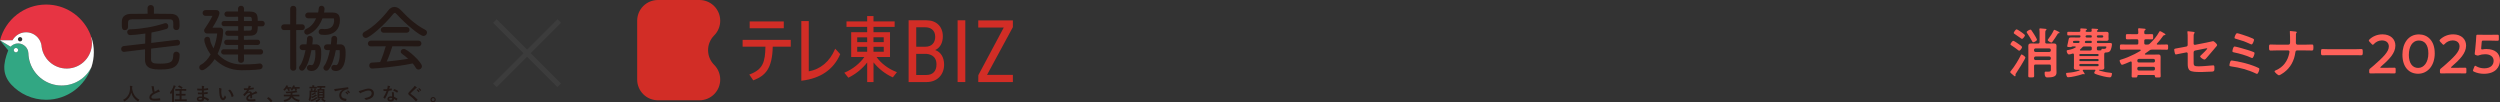 <?xml version="1.0" encoding="UTF-8"?>
<svg id="_レイヤー_1" data-name="レイヤー 1" xmlns="http://www.w3.org/2000/svg" viewBox="0 0 1000.07 40.9">
  <rect x="0" y="0" width="1000.07" height="40.9" fill="#333333" stroke="none"/>
  <defs>
    <style>
      .cls-1 {
        fill: #231815;
      }

      .cls-2 {
        fill: #ff615a;
      }

      .cls-3 {
        fill: #e73443;
      }

      .cls-4 {
        fill: #fff;
      }

      .cls-5 {
        fill: none;
        stroke: #3c3c3c;
        stroke-miterlimit: 10;
        stroke-width: 2px;
      }

      .cls-6 {
        fill: #d22d26;
      }

      .cls-7 {
        fill: #32a783;
      }
    </style>
  </defs>
  <g>
    <path class="cls-2" d="M810.21,23.01c0,.52-3.15,5.47-3.65,6.19-.13.2-.31.39-.31.63,0,.11.02.22.02.33,0,.15-.04.37-.24.37-.17,0-.63-.42-.94-.7-.11-.09-.2-.15-.24-.2-.28-.24-.7-.57-.7-.81,0-.17.17-.37.28-.48,1.42-1.68,2.97-4.29,3.96-6.25.11-.22.15-.31.31-.31.26,0,1.51.87,1.51,1.22ZM807.63,17.7c.44.31,1.25.83,1.25,1.18,0,.33-.74,1.4-1.16,1.4-.15,0-.28-.11-.39-.2-.72-.57-1.88-1.44-2.67-1.9-.15-.11-.42-.22-.42-.46,0-.26.74-1.4,1.12-1.4.33,0,1.92,1.12,2.27,1.38ZM808.85,13.02c.07.04.15.11.22.18.42.33.96.68.96.94,0,.33-.76,1.4-1.18,1.4-.2,0-.42-.2-.59-.33-.85-.61-1.38-.98-2.27-1.57-.17-.11-.44-.26-.44-.48s.74-1.42,1.14-1.42c.35,0,1.81,1.05,2.16,1.29ZM813.35,16.91c-.24,0-.33-.2-.42-.37-.61-1.12-1.31-2.27-2.03-3.3-.09-.13-.17-.26-.17-.42,0-.35,1.16-.98,1.49-.98.18,0,.29.11.39.24.28.39.79,1.18,1.07,1.62.22.33,1.16,1.88,1.16,2.21,0,.39-1.14,1.01-1.49,1.01ZM818.14,16.8c0,.44.17.61.61.61h1.01c.59,0,1.16-.02,1.75-.02.74,0,1.16.15,1.16.98,0,.52-.04,1.07-.04,1.62v7.35c0,.52.04,1.05.04,1.6,0,.77-.24,1.33-.98,1.66-.74.33-1.79.37-2.6.37-.33,0-1.18.13-1.18-1.71,0-.37.07-.61.42-.61.33,0,.66.02,1.01.02,1.05,0,1.07-.26,1.07-.92v-1.33c0-.44-.18-.61-.61-.61h-5.51c-.44,0-.61.18-.61.61v1.29c0,.88.04,1.77.04,2.65,0,.59-.22.61-1.18.61s-1.18,0-1.18-.59c0-.9.04-1.77.04-2.67v-7.7c0-.55-.02-1.09-.02-1.64,0-.81.39-.98,1.12-.98.59,0,1.18.02,1.75.02h1.03c.44,0,.61-.17.61-.61v-3.3c0-.57,0-1.18-.07-1.64-.02-.04-.02-.13-.02-.2,0-.24.15-.31.37-.31.28,0,1.57.13,1.92.17.2.02.57.02.57.28,0,.15-.11.22-.26.35-.22.17-.24.55-.24,1.18v3.46ZM819.78,20.8c.37-.04.57-.24.61-.61v-.22c-.04-.37-.24-.57-.61-.61h-5.51c-.37.04-.57.24-.61.61v.22c.04.37.24.57.61.61h5.51ZM814.27,22.6c-.37.04-.57.24-.61.61v.22c.04.37.24.57.61.61h5.51c.37-.04.57-.24.61-.61v-.22c-.04-.37-.24-.57-.61-.61h-5.51ZM823.57,13.3c-.24.02-.31.04-.42.24-.63,1.05-1.31,2.08-2.03,3.06-.13.17-.28.42-.52.42-.28,0-1.46-.63-1.46-1.01,0-.13.15-.28.22-.39.79-1.03,1.68-2.36,2.21-3.52.07-.11.11-.18.22-.18.22,0,1.18.5,1.42.63.22.11.68.31.68.55,0,.15-.17.2-.31.2Z"/>
    <path class="cls-2" d="M830.34,18.77c0-.13-.13-.17-.24-.2h-1.05c-.09,0-.24.11-.31.15-.26.13-.57.11-.83.11-.28,0-.98.02-.98-.37,0-.11.48-2.25.55-2.54.2-.9.17-.94,1.6-.94.61,0,1.22.04,1.84.04h.88c.24-.02.39-.09.44-.37v-.15c0-.28-.15-.37-.42-.37h-2.19c-.74,0-1.49.04-2.23.04-.42,0-.44-.15-.44-.72s.02-.74.44-.74c.74,0,1.49.04,2.23.04h1.99c.42,0,.59-.15.59-.57-.02-.15-.04-.37-.04-.5,0-.26.15-.33.39-.33.31,0,1.6.09,1.92.13.15.02.35.09.35.28,0,.15-.15.22-.26.28-.13.09-.22.17-.24.26-.02.04-.02.11-.02.13,0,.26.2.28.42.31h1.51c.35,0,.5-.15.5-.5-.02-.13-.07-.42-.07-.52,0-.24.15-.28.37-.28s1.51.09,1.75.11c.2.02.52.04.52.24,0,.15-.15.26-.26.33-.2.13-.22.15-.22.39.07.2.26.24.46.24h1.25c.66,0,1.29-.02,1.95-.02.55,0,1.01.04,1.01.72,0,.33-.04.63-.04.96v.24c0,.33.04.66.04.98,0,.66-.44.7-.98.7-.66,0-1.31-.02-1.97-.02h-1.31c-.28,0-.42.11-.42.42v.07c0,.31.13.42.42.42h3.52c.48,0,.94-.02,1.42-.02.35,0,.66.09.66.52,0,.66-.33,2.06-.7,2.6-.42.63-1.12.63-1.81.68-.37.02-.53.2-.57.57-.02.17-.02.33-.02.48v3.96c0,.37.04.74.04,1.12,0,.7-.61.79-1.16.79-.26,0-.52-.02-.79-.02-.09,0-.17.07-.17.15,0,.15.17.17.68.33,1.62.46,2.49.61,4.13.77.22.02.37.07.37.31,0,.33-.11.85-.26,1.12-.13.31-.33.37-.66.37-1.2,0-3.96-.74-5.14-1.16-.59-.2-1.03-.35-1.03-.63s.26-.68.42-.87c.02-.07.07-.11.07-.17,0-.15-.11-.2-.24-.22h-4.55c-.15.02-.31.09-.31.26,0,.07.02.13.07.2.13.2.72,1.03.72,1.2,0,.09-.09.17-.17.17s-.22-.02-.28-.07c-.07-.02-.15-.04-.24-.04-.07,0-.17.04-.24.07-1.29.46-4.37,1.22-5.68,1.22-.39,0-.48-.2-.61-.52-.09-.24-.22-.66-.22-.92,0-.35.22-.33.85-.37,1.46-.11,2.93-.35,4.31-.83.09-.02.26-.07.26-.2,0-.09-.07-.15-.15-.15-.31,0-.63.02-.94.02-.57,0-1.22-.07-1.22-.79,0-.35.04-.68.04-1.12v-4.15c0-.26-.13-.46-.39-.46-.07,0-.13.02-.17.02-.31.11-1.14.35-1.42.35-.63,0-.92-1.01-.92-1.38s.24-.35.79-.44c.96-.17,1.95-.48,2.78-1.01.07-.07.09-.11.09-.17ZM830.17,16.32c-.7,0-.83.04-.92.35-.02.04-.02.09-.02.15,0,.31.28.39.55.39h1.51c.26,0,.44-.02.57-.33.02-.04.02-.11.02-.2,0-.28-.22-.35-.46-.37h-1.25ZM839.15,22.44c.22-.02.35-.15.35-.35v-.15c0-.22-.13-.35-.35-.35h-7.02c-.2,0-.33.13-.35.35v.15c.02.22.15.33.35.35h7.02ZM832.14,23.6c-.2,0-.33.13-.35.35v.15c.02.22.15.33.35.35h7.02c.22-.02.35-.13.35-.35v-.15c0-.22-.13-.35-.35-.35h-7.02ZM832.22,25.57c-.26,0-.44.17-.44.44v.04c0,.26.17.42.44.42h6.87c.26,0,.42-.15.42-.42v-.04c0-.26-.15-.44-.42-.44h-6.87ZM836.16,20.19c.42,0,.61-.2.61-.61v-.39c0-.44-.2-.61-.61-.61h-2.36c-.44,0-.61.09-.92.44-.22.28-.53.57-.79.79-.07.07-.09.11-.09.2,0,.13.13.17.22.2h3.94ZM836.33,17.22c.31,0,.44-.11.44-.39v-.09c0-.28-.13-.42-.42-.42h-1.86c-.26,0-.39.09-.48.37,0,.02-.02.09-.02.11,0,.31.2.42.46.42h1.88ZM836.33,15.03c.31,0,.44-.13.44-.42v-.07c0-.28-.13-.42-.42-.42h-1.49c-.33,0-.5.09-.59.44.04.33.26.46.57.46h1.49ZM840.95,15.03c.24-.02.42-.17.42-.44v-.04c-.02-.24-.17-.39-.42-.42h-1.73c-.24.02-.42.15-.42.42v.04c0,.26.17.42.42.44h1.73ZM840.62,19.89c.02-.28.09-.37.37-.37.24,0,.48.04.72.04.79,0,.9-.52.9-.77s-.31-.22-.59-.22h-2.6c-.44,0-.61.17-.61.61v.39c0,.42.17.59.59.59.2,0,.79-.02.98-.02.18,0,.24-.09.24-.26Z"/>
    <path class="cls-2" d="M862.75,17.61c0,.15.15.22.28.22h1.22c.85,0,1.71-.04,2.56-.04.52,0,.5.26.5,1.05s.02,1.05-.5,1.05c-.85,0-1.71-.04-2.56-.04h-3.41c-.46,0-.63.04-1.01.33-.52.42-1.05.79-1.6,1.16-.09.07-.22.15-.22.26,0,.2.17.24.33.24h3.39c.57,0,1.14-.04,1.71-.04.77,0,.88.42.88,1.2,0,.39-.02.9-.02,1.49v4.26c0,.55.04,1.09.04,1.66,0,.63-.28.59-1.18.59s-1.12.04-1.14-.61c0-.26-.15-.39-.42-.39h-6.19c-.26,0-.37.13-.39.39-.02.66-.2.61-1.16.61h-.39c-.55,0-.76-.04-.76-.57,0-.57.04-1.12.04-1.68v-3.74c-.02-.09-.02-.42-.35-.42-.07,0-.13.02-.2.04-.48.22-2.95,1.29-3.32,1.29-.5,0-.98-1.46-.98-1.66,0-.26.35-.35.55-.42,1.88-.55,3.67-1.31,5.42-2.19,1.12-.57,1.33-.74,2.32-1.31.09-.04.15-.15.15-.26,0-.15-.09-.22-.24-.24h-4.99c-.85,0-1.71.04-2.56.04-.52,0-.52-.24-.52-1.03,0-.83,0-1.07.52-1.07.85,0,1.71.04,2.56.04h3.67c.44,0,.61-.17.61-.59v-.92c0-.44-.17-.61-.61-.61h-1.27c-.87,0-1.73.04-2.58.04-.55,0-.52-.24-.52-1.05s-.02-1.05.52-1.05c.85,0,1.71.04,2.58.04h1.27c.44,0,.59-.18.61-.59,0-.42-.02-.83-.07-1.25-.02-.07-.02-.15-.02-.22,0-.24.15-.33.39-.33.35,0,1.68.13,2.08.18.2.02.53.04.53.31,0,.15-.11.2-.28.33-.26.18-.28.42-.26,1.03,0,.39.22.55.61.55.81.02,1.62-.04,2.43-.04.55,0,.53.22.53,1.05,0,.79.02,1.05-.5,1.05-.83,0-1.64-.07-2.45-.04-.44,0-.61.18-.61.61v.92c0,.42.17.59.61.59h.57c.48,0,.63,0,1.01-.35,1.51-1.4,2.8-2.95,3.8-4.75.07-.13.13-.28.31-.28.15,0,.7.31,1.03.5.09.04.15.09.2.11.57.33.94.55.94.74s-.17.22-.31.24c-.44.07-.46.09-.7.44-.77,1.09-1.46,1.97-2.38,2.93-.04.07-.09.11-.09.2ZM861.46,25c.37-.04.59-.24.59-.61v-.22c0-.39-.22-.57-.59-.61h-5.86c-.37.04-.57.22-.61.61v.22c.04.37.24.57.61.61h5.86ZM854.98,27.6c.04.37.24.57.61.61h5.86c.37-.04.59-.24.59-.61v-.28c0-.37-.22-.57-.59-.61h-5.86c-.37.04-.57.24-.61.61v.28Z"/>
    <path class="cls-2" d="M877.52,23.95c0,2.27-.22,2.58,2.12,2.58,1.57,0,3.89-.26,5.47-.37.09,0,.22-.02.31-.02.42,0,.42.59.42,1.09,0,.55.02,1.07-.37,1.29-.22.11-.5.11-.72.13-.81.04-3.15.15-3.87.15h-1.07c-1.31,0-3.06-.07-3.78-.59-.81-.57-.88-1.66-.88-2.65v-4.13c0-.31-.26-.52-.59-.46l-1.12.22c-.37.07-2.86.59-3,.59-.28,0-.35-.22-.44-.5-.09-.33-.26-1.12-.26-1.42,0-.37.33-.44,1.44-.61.48-.09,1.07-.17,1.86-.33l1.57-.31c.31-.07.52-.31.52-.63v-2.82c0-.74.02-1.49-.09-2.19,0-.07-.02-.17-.02-.26,0-.15.07-.22.24-.22.11,0,1.84.22,2.08.24.15.02.57.07.57.28,0,.11-.13.35-.2.46-.15.24-.18.33-.18.61-.02.63-.02,1.25-.02,1.88v1.51c0,.31.26.52.57.46l4.7-.92c.28-.07,2.49-.55,2.51-.55.42,0,1.62,1.14,1.62,1.57,0,.15-.13.31-.22.44-.35.37-.68.77-.98,1.16-1.01,1.22-2.01,2.41-3.04,3.56-.22.26-.5.63-.87.63-.39,0-1.68-.81-1.68-1.29,0-.15.24-.33.39-.48.35-.33,2.45-2.32,2.45-2.6,0-.11-.07-.15-.15-.15-.13,0-.61.11-.77.13l-3.96.79c-.39.09-.52.33-.57.7v3.02Z"/>
    <path class="cls-2" d="M894.93,24.54c2.08.42,4.37.98,6.36,1.73.48.17,1.86.72,2.27.96.15.09.24.17.24.37,0,.42-.44,1.95-.96,1.95-.13,0-.35-.11-.48-.17-2.91-1.42-6.54-2.38-9.75-2.8-.46-.07-.79-.09-.79-.52,0-.33.22-.98.33-1.31.11-.33.29-.55.63-.55.22,0,1.84.28,2.14.35ZM899.08,19.97c.63.2,1.97.63,2.54.9.15.09.26.2.26.39,0,.42-.46,1.95-.96,1.95-.13,0-.33-.09-.46-.15-2.17-.98-4.48-1.62-6.8-2.1-.35-.07-.63-.11-.63-.48,0-.2.24-1.88.88-1.88.5,0,4.46,1.14,5.18,1.38ZM894.88,13.28c.57,0,3.8,1.14,4.53,1.4,1.73.66,2.27.87,2.27,1.22,0,.37-.55,1.88-.98,1.88-.2,0-.57-.2-.76-.28-1.82-.85-3.7-1.49-5.62-2.01-.22-.07-.46-.11-.46-.39,0-.2.46-1.81,1.03-1.81Z"/>
    <path class="cls-2" d="M915.44,17.87c.61,0,.66-.55.66-1.03v-.31c0-.55-.02-3.28-.09-3.65,0-.07-.02-.2-.02-.26,0-.15.09-.22.22-.22.29,0,1.95.17,2.23.24.13.02.33.11.33.26,0,.09-.04.15-.11.22-.2.2-.22.33-.22.72v.35c0,.96-.02,1.92-.02,2.89,0,.42.2.79.66.79h2.91c.96,0,1.92-.07,2.89-.07.53,0,.55.26.55,1.25s-.13,1.16-.59,1.16c-.94,0-1.9-.04-2.84-.04h-3.11c-.48,0-.63.37-.68.77-.44,3.28-1.9,6.1-4.61,8.09-.31.22-1.6,1.09-1.92,1.09-.44,0-1.79-1.22-1.79-1.6,0-.22.42-.35.59-.44,2.93-1.25,4.68-3.74,5.29-6.8.02-.15.09-.42.09-.57,0-.31-.26-.55-.53-.55h-4.33c-.92,0-2.01.07-2.73.07-.52,0-.59-.31-.59-1.27,0-.85,0-1.16.55-1.16.63,0,1.9.07,2.78.07h4.46Z"/>
    <path class="cls-2" d="M941.85,19.69c1.01,0,2.43-.07,2.71-.07.59,0,.61.18.61,1.38,0,.7-.02,1.11-.59,1.11-.92,0-1.84-.04-2.73-.04h-10.06c-.9,0-1.81.04-2.73.04-.57,0-.59-.42-.59-1.09,0-1.22.04-1.4.61-1.4.28,0,1.79.07,2.71.07h10.06Z"/>
    <path class="cls-2" d="M954.46,27.12c1.12,0,3.17-.04,3.32-.04.46,0,.55.13.55.63v1.03c0,.5-.09.63-.55.63-.15,0-2.21-.04-3.32-.04h-2.84c-1.12,0-3.17.04-3.32.04-.46,0-.55-.13-.55-.63v-.39c0-.57.07-.72.53-1.07.39-.28.74-.59,1.11-.92,3.94-3.46,6.21-5.64,6.21-7.78,0-1.42-.98-2.41-2.78-2.41-1.31,0-2.45.63-3.19,1.44-.2.22-.33.31-.46.31-.11,0-.24-.11-.44-.31l-.88-.94c-.17-.2-.26-.33-.26-.46,0-.15.11-.28.31-.48,1.25-1.18,3.06-1.99,5.14-1.99,3.32,0,5.18,1.97,5.18,4.48,0,3.08-2.47,5.55-5.82,8.46-.17.15-.24.24-.24.31,0,.09.13.13.39.13h1.9Z"/>
    <path class="cls-2" d="M973.97,21.26c0,5.2-3,8.24-6.65,8.24s-6.28-2.65-6.28-7.63c0-4.48,2.3-8.11,6.6-8.11,3.43,0,6.32,2.51,6.32,7.5ZM963.6,21.94c0,3.41,1.51,5.23,3.72,5.23,2.34,0,4.09-2.25,4.09-5.82s-1.6-5.14-3.76-5.14c-2.78,0-4.04,2.65-4.04,5.73Z"/>
    <path class="cls-2" d="M982.75,27.12c1.12,0,3.17-.04,3.32-.04.46,0,.55.13.55.63v1.03c0,.5-.09.63-.55.63-.15,0-2.21-.04-3.32-.04h-2.84c-1.12,0-3.17.04-3.32.04-.46,0-.55-.13-.55-.63v-.39c0-.57.07-.72.53-1.07.39-.28.74-.59,1.11-.92,3.94-3.46,6.21-5.64,6.21-7.78,0-1.42-.98-2.41-2.78-2.41-1.31,0-2.45.63-3.19,1.44-.2.22-.33.31-.46.31-.11,0-.24-.11-.44-.31l-.88-.94c-.17-.2-.26-.33-.26-.46,0-.15.11-.28.31-.48,1.25-1.18,3.06-1.99,5.14-1.99,3.32,0,5.18,1.97,5.18,4.48,0,3.08-2.47,5.55-5.82,8.46-.17.15-.24.24-.24.31,0,.09.13.13.39.13h1.9Z"/>
    <path class="cls-2" d="M994.73,19.62c3.02,0,5.34,1.49,5.34,4.48,0,2.56-1.66,5.42-6.45,5.42-1.38,0-2.82-.31-3.91-.83-.31-.15-.46-.26-.46-.46,0-.11.04-.24.11-.42l.42-1.05c.13-.31.22-.46.37-.46.11,0,.22.07.42.2.92.55,2.1.83,3.19.83,2.67,0,3.76-1.42,3.76-3.04s-1.38-2.6-3.39-2.6c-.92,0-1.71.15-2.38.39-.24.09-.42.15-.59.15-.13,0-.37-.07-.63-.15-.44-.15-.57-.24-.57-.57,0-.09,0-.17.02-.28.09-.66.15-1.27.22-1.95l.24-2.71c.04-.59.11-1.49.13-2.06.02-.52.11-.63.55-.63.28,0,2.21.04,3.32.04h1.22c1.12,0,3.24-.04,3.39-.04.46,0,.55.13.55.63v1.16c0,.5-.09.63-.55.63-.15,0-2.27-.07-3.39-.07h-2.19c-.57,0-.68.09-.72.66l-.17,1.92c-.02.17-.04.39-.04.59,0,.28.09.37.31.37.09,0,.18,0,.28-.02.5-.11,1.05-.15,1.62-.15Z"/>
  </g>
  <path class="cls-1" d="M55.38,40.44c-.06.12-.08.17-.13.17-.04,0-.08-.03-.17-.09-1.38-.89-2.21-2.12-2.54-3.44-.38,1.52-1.29,2.7-2.61,3.45-.08.04-.13.07-.17.07-.05,0-.08-.05-.14-.17-.12-.2-.27-.35-.42-.48,1.9-.88,2.82-2.68,2.8-4.7,0-.32,0-.62-.05-.94.28,0,.63.05.89.09.09.01.14.06.14.12,0,.08-.04.12-.07.18-.04.07-.06.24-.06.48v.26c.31,2.11,1.22,3.51,2.94,4.45-.17.16-.3.35-.4.56h0Z"/>
  <path class="cls-1" d="M61.49,34.56c.09.02.13.06.13.11,0,.1-.05.2-.05.3,0,.14.02.32.04.48.06.5.14.86.23,1.24.36-.19.62-.33,1.02-.55.21-.12.38-.25.5-.39.23.24.42.49.53.68.03.04.05.1.05.15,0,.07-.04.13-.14.14-.22.04-.46.12-.69.22-.62.25-1.2.52-1.69.84-.63.41-.85.75-.85,1.09,0,.43.32.61,1.15.61.91,0,1.64-.06,2.2-.17.08-.01.12,0,.13.09.04.19.06.45.07.67,0,.08-.04.12-.13.12-.66.09-1.23.11-2.15.11-1.36,0-2.08-.45-2.08-1.38,0-.8.53-1.33,1.37-1.86-.17-.56-.3-1.2-.37-1.76-.05-.38-.1-.63-.19-.84.35,0,.68.02.94.09h-.02Z"/>
  <path class="cls-1" d="M68.86,37.07c-.13.17-.27.35-.42.51-.06.06-.1.09-.13.09s-.05-.04-.08-.12c-.05-.23-.15-.48-.24-.62.63-.67,1.06-1.46,1.36-2.3.06-.17.09-.32.12-.5.26.06.5.12.71.22.08.04.11.06.11.11s-.01.09-.07.13c-.05.04-.09.1-.15.29-.14.35-.3.71-.48,1.05v3.65c0,.71,0,1.06,0,1.1,0,.07,0,.08-.07.08h-.62c-.06,0-.07,0-.07-.08,0-.04,0-.39,0-1.1v-2.5h0ZM70.97,40.44c-.71,0-.96.01-1,.01-.07,0-.08,0-.08-.09v-.56c0-.07,0-.08.08-.08.04,0,.3.01,1,.01h.88v-1.49h-.48c-.67,0-.9.01-.94.01-.08,0-.09,0-.09-.08v-.54c0-.07,0-.08.09-.08.04,0,.27.01.94.01h.48v-1.25h-.68c-.7,0-.94.01-.98.01-.07,0-.08,0-.08-.08v-.55q0-.08.08-.08h4.22c.08,0,.09,0,.09.08v.55c0,.07,0,.08-.09.08-.04,0-.29-.01-.98-.01h-.81v1.25h.57c.68,0,.91-.01.95-.01.07,0,.08,0,.08.08v.54c0,.07,0,.08-.08.08-.04,0-.27-.01-.95-.01h-.57v1.49h1.02c.71,0,.95-.01.99-.01.07,0,.08,0,.08.08v.56c0,.08,0,.09-.08.09-.04,0-.29-.01-.99-.01h-2.67ZM71.6,34.23c.05-.06.09-.06.15-.03.42.17.85.43,1.25.73.04.03.06.04.06.06,0,.01-.02.04-.05.08l-.34.38c-.07.09-.1.09-.16.04-.36-.3-.83-.58-1.25-.77-.04-.02-.05-.04-.05-.06s0-.04.05-.08l.34-.36h0Z"/>
  <path class="cls-1" d="M80.78,37.74c-.5.01-.99.01-1.48-.03-.08,0-.11-.03-.12-.12-.03-.16-.04-.45-.04-.61.53.06,1.08.08,1.62.06,0-.27,0-.55-.01-.83-.69.02-1.21.02-1.72-.04-.08,0-.12-.03-.12-.1-.02-.18-.04-.35-.05-.65.63.07,1.25.07,1.89.07,0-.27,0-.45,0-.7,0-.17-.03-.3-.09-.48.38.02.69.06.91.13.09.03.13.13.08.22-.05.1-.1.22-.11.35,0,.14,0,.25,0,.46.67-.05,1.15-.13,1.58-.22.09-.02.12,0,.12.09.03.2.04.4.04.53,0,.09-.02.11-.08.12-.51.09-.97.14-1.66.19v.81c.55-.04.89-.11,1.41-.19.09-.02.11,0,.12.06,0,.14.02.37.02.59,0,.07-.03.09-.11.1-.48.08-.81.13-1.41.17,0,.33.03.68.05,1.02.69.19,1.28.45,1.91.87.07.06.07.09.05.17-.05.14-.2.4-.32.53-.03.04-.06.06-.09.06-.02,0-.05,0-.08-.04-.44-.35-.89-.6-1.43-.82,0,.78-.48,1.1-1.46,1.1s-1.47-.41-1.47-1.01.57-1.02,1.44-1.02c.18,0,.35,0,.69.03,0-.32-.03-.61-.04-.86h-.02ZM80.16,39.2c-.53,0-.78.15-.78.38,0,.19.22.32.71.32.29,0,.55-.09.66-.22.06-.08.08-.2.08-.4-.21-.05-.47-.09-.67-.09h0Z"/>
  <path class="cls-1" d="M88.52,35.41c.06.03.12.08.12.13,0,.04-.02.11-.06.2-.03.09-.06.4-.06.71,0,.46,0,.98.13,1.64.1.57.29,1.06.59,1.06.23,0,.41-.25.69-1,.16.25.32.42.46.56.09.08.09.17.05.27-.27.74-.72,1.12-1.23,1.12-.56,0-1.15-.66-1.35-1.88-.12-.68-.17-1.43-.17-2.1,0-.4,0-.61-.09-.94.35.04.7.13.92.24h0ZM91.86,35.87s.06-.03.08-.03c.03,0,.05.01.08.04.66.57,1.23,1.56,1.41,2.46.02.09-.02.12-.08.16-.19.12-.37.22-.56.29-.09.03-.14,0-.15-.08-.25-1.03-.61-1.78-1.35-2.52.27-.17.45-.27.57-.33h0Z"/>
  <path class="cls-1" d="M100.86,39.15c0,.08-.04.12-.14.13-.09.01-.31.04-.51.04-.06,0-.09-.04-.09-.12v-.88c-.64.33-.87.61-.87.96,0,.3.25.5,1,.5.66,0,1.24-.06,1.79-.14.06,0,.09.01.1.08.04.17.06.42.06.59,0,.09-.02.14-.08.14-.62.08-1.09.09-1.79.09-1.18,0-1.81-.35-1.81-1.19,0-.69.43-1.2,1.52-1.76-.02-.37-.11-.51-.43-.5-.34.01-.66.23-.99.52-.31.3-.49.51-.72.79-.04.04-.06.06-.09.06-.02,0-.05-.02-.08-.05-.1-.1-.32-.32-.41-.48-.02-.03-.03-.05-.03-.06,0-.03.01-.05.05-.08.56-.5,1.09-1.07,1.51-1.79-.34.01-.73.02-1.15.02-.06,0-.09-.04-.1-.12-.02-.12-.05-.38-.07-.6.55.03,1.11.02,1.66,0,.08-.19.14-.37.22-.62.03-.12.05-.24.05-.44.32.05.63.13.82.2.06.02.09.07.09.12,0,.04,0,.08-.05.11-.04.04-.09.1-.12.17-.04.1-.08.19-.17.39.44-.05.88-.12,1.31-.22.08-.01.1,0,.12.07.04.14.06.31.07.52,0,.07-.02.1-.12.12-.54.08-1.16.16-1.69.22-.17.27-.32.53-.54.8.23-.14.53-.21.72-.21.48,0,.81.22.88.78.28-.13.69-.32,1.06-.5.14-.07.37-.2.55-.39.24.25.42.5.5.63.04.06.06.12.06.16,0,.06-.04.09-.11.1-.15.02-.3.06-.44.11-.47.17-.94.32-1.55.58v1.16h0Z"/>
  <path class="cls-1" d="M107.29,38.93c.05-.05.09-.06.11-.06s.05,0,.09.04c.53.33,1.01.76,1.43,1.32.04.06.05.08.05.11,0,.04,0,.06-.07.12l-.44.37c-.05.04-.08.06-.1.06-.04,0-.06-.01-.1-.07-.38-.56-.87-1.05-1.36-1.38-.04-.03-.06-.05-.06-.07s.01-.04.05-.09l.4-.36h0Z"/>
  <path class="cls-1" d="M114.62,35.46c-.18.27-.39.51-.63.74-.07.06-.12.1-.15.1-.04,0-.08-.05-.16-.15-.12-.16-.24-.27-.35-.35.5-.42.78-.77,1.01-1.24.06-.12.11-.22.16-.4.26.04.48.06.68.12.07.02.11.04.11.09s-.02.07-.07.11c-.05.04-.07.07-.12.18-.04.06-.06.13-.1.19h.65c.59,0,.78-.01.82-.01.08,0,.09,0,.09.08v.48c0,.07,0,.08-.09.08-.04,0-.23-.01-.82-.01h-.01c.12.19.23.43.32.66.02.06,0,.1-.09.12l-.48.11c-.11.02-.12.01-.14-.06-.08-.3-.19-.58-.32-.83h-.31ZM117.2,38.55c.55.74,1.46,1.21,2.75,1.42-.11.16-.2.35-.26.52-.05.15-.07.19-.14.19-.03,0-.09,0-.16-.02-1.29-.29-2.19-.89-2.75-1.73-.12.24-.28.45-.48.66-.49.53-1.23.86-2.18,1.07-.07.01-.12.02-.15.02-.08,0-.09-.04-.15-.19-.06-.17-.16-.35-.27-.49,1.02-.14,1.81-.45,2.28-.96.14-.15.25-.31.34-.49h-1.48c-.66,0-.88.01-.92.01-.08,0-.09,0-.09-.07v-.55c0-.07,0-.08.09-.08.04,0,.27.01.92.01h1.67c.03-.19.04-.4.05-.63-.5.05-1.02.09-1.52.11-.15,0-.25-.07-.3-.22-.04-.15-.12-.32-.2-.45.74,0,1.43-.04,2.14-.1.6-.06,1.03-.12,1.54-.22.17-.04.32-.09.48-.15.18.16.35.32.48.48.04.05.08.09.08.14s-.05.09-.12.09c-.09,0-.2,0-.35.04-.51.12-.97.18-1.5.23,0,.25-.02.48-.05.7h1.82c.66,0,.88-.01.92-.01.07,0,.08,0,.08.08v.55c0,.06,0,.07-.08.07-.04,0-.27-.01-.92-.01h-1.58v-.02ZM117.43,35.46c-.15.24-.32.47-.51.68-.07.08-.11.12-.15.12s-.08-.05-.17-.14c-.12-.14-.25-.24-.35-.31.38-.37.69-.84.86-1.25.04-.1.09-.25.12-.4.25.04.46.07.64.12.08.02.12.04.12.09s-.02.07-.07.11c-.04.03-.05.08-.1.2l-.06.16h1.07c.68,0,.92,0,.97,0,.07,0,.08,0,.08.08v.48c0,.07,0,.08-.08.08-.04,0-.28-.01-.97-.01h-.24c.09.17.17.33.26.53.03.06.02.1-.08.12l-.48.11c-.11.02-.12.01-.14-.06-.08-.23-.17-.46-.29-.69h-.43Z"/>
  <path class="cls-1" d="M124.56,37.29c0,.55-.03,1.03-.07,1.43.66-.2,1.06-.41,1.53-.75.09-.06.18-.14.27-.24.16.11.33.24.43.33.06.06.07.09.07.13s-.02.07-.09.09c-.07.01-.11.04-.19.11-.44.32-.87.56-1.46.79-.09.03-.14.05-.18.05-.06,0-.09-.04-.14-.14-.07-.13-.17-.24-.25-.31l-.04.25c-.04.33-.11.65-.24.98.82-.22,1.42-.5,1.98-.94.11-.09.22-.18.3-.29.17.14.31.26.42.37.05.06.06.09.06.1,0,.04-.04.09-.1.11-.07.03-.12.08-.25.18-.55.43-1.07.72-1.79.97-.09.03-.14.04-.18.04-.06,0-.08-.04-.14-.14-.09-.17-.2-.31-.3-.4-.04.1-.08.2-.12.3-.04.09-.07.13-.11.13-.03,0-.06-.03-.12-.09-.14-.19-.3-.34-.41-.42.23-.52.32-.98.36-1.39.04-.34.06-.86.06-1.39s0-.8,0-.84c0-.07,0-.08.08-.08.04,0,.24.01.83.01h.77c.09-.19.14-.34.2-.53.03-.1.05-.19.06-.33.22.04.42.08.57.12.08.02.11.04.11.09s-.01.06-.05.09c-.04.04-.07.09-.1.15-.06.14-.11.26-.18.41.39,0,.53-.01.57-.01.07,0,.08,0,.08.08v.46c0,.08,0,.09-.08.09-.04,0-.22-.01-.76-.01.18.12.32.21.43.29.06.04.08.08.08.12,0,.05-.04.08-.09.09-.07.02-.1.04-.17.09-.23.19-.58.39-1.06.57-.08.03-.13.05-.17.05-.06,0-.08-.04-.14-.15-.08-.14-.19-.24-.26-.3.58-.18.97-.38,1.19-.56.07-.06.12-.11.19-.19h-1.41v.44h.02ZM124.7,35.33c-.58,0-.78.01-.82.01-.07,0-.08,0-.08-.08v-.47c0-.07,0-.08.08-.08.04,0,.24.01.82.01h.25v-.02c0-.25,0-.42-.04-.59.27,0,.47.02.73.04.07,0,.12.04.12.07,0,.04-.02.08-.04.13-.03.06-.04.14-.04.35v.02h.17c.6,0,.78-.01.82-.01.08,0,.09,0,.09.08v.47c0,.07,0,.08-.09.08-.04,0-.22-.01-.82-.01h-1.15ZM124.71,35.39c.09-.03.1-.02.14.04.08.15.17.34.23.55.01.07,0,.09-.09.12l-.39.12c-.11.04-.12.03-.15-.06-.05-.19-.12-.4-.19-.53-.03-.06-.02-.07.09-.11l.37-.12h-.01ZM128.07,39.68c.06.04.08.08.08.12s-.04.06-.09.09c-.06.03-.12.07-.19.13-.31.27-.65.51-1.09.71-.09.04-.14.06-.17.06-.06,0-.09-.05-.16-.17-.09-.15-.21-.28-.3-.36.53-.19.84-.36,1.18-.63.09-.06.17-.15.25-.25.19.09.35.2.49.31h0ZM127.88,35.08c-.65,0-.86.01-.9.01-.07,0-.08,0-.08-.08v-.53c0-.07,0-.08.08-.08.04,0,.25.01.9.01h1.26c.65,0,.86-.01.91-.01.06,0,.07,0,.07.08v.53c0,.07,0,.08-.07.08-.04,0-.26-.01-.91-.01h-.43c-.07.2-.15.37-.23.54h.39c.58,0,.78-.01.83-.01.07,0,.08,0,.08.08,0,.04-.01.29-.01.84v1.92c0,.55.01.79.01.83,0,.08,0,.09-.08.09-.05,0-.25-.01-.83-.01h-.96c-.59,0-.79.01-.83.01-.08,0-.09,0-.09-.09,0-.04.01-.28.01-.83v-1.89c0-.58-.01-.82-.01-.86,0-.07,0-.08.09-.08.04,0,.21.01.68.01.09-.18.14-.35.2-.54h-.09.01ZM127.7,36.67h1.39v-.45h-1.39v.45ZM129.09,37.21h-1.39v.48h1.39v-.48ZM129.09,38.23h-1.39v.51h1.39v-.51ZM128.9,39.42s.06-.05.08-.05.04.01.07.04c.37.33.81.59,1.23.75-.1.09-.21.24-.3.4-.06.12-.09.17-.15.17-.04,0-.09-.03-.17-.06-.43-.22-.79-.52-1.1-.83-.06-.06-.04-.07.04-.14l.3-.28Z"/>
  <path class="cls-1" d="M137.1,35.86c-.88.17-1.65.32-2.42.48-.27.06-.35.08-.45.11-.05.02-.1.06-.16.06-.05,0-.11-.04-.14-.11-.09-.19-.17-.45-.27-.78.37-.01.58-.04,1.15-.12.89-.13,2.47-.37,4.33-.61.11-.01.14.03.15.08.04.17.07.43.08.63,0,.09-.04.11-.14.11-.34.02-.57.06-.88.16-1.22.42-1.84,1.26-1.84,2.13,0,.93.66,1.43,1.92,1.51.11,0,.16.03.16.11,0,.19-.03.44-.08.62-.02.11-.05.15-.14.15-1.27,0-2.66-.73-2.66-2.23,0-1.02.51-1.72,1.38-2.28v-.02ZM138.52,36.64s.06-.02.11.01c.22.17.48.46.68.77.03.04.03.08-.02.12l-.3.22s-.09.03-.12-.02c-.22-.33-.45-.61-.73-.84l.38-.27h0ZM139.16,36.17s.06-.02.11.01c.27.2.53.49.68.74.03.04.04.09-.02.13l-.29.22c-.06.04-.09.02-.12-.02-.19-.31-.42-.58-.72-.83l.36-.26h0Z"/>
  <path class="cls-1" d="M144.87,36.04c1.11-.37,2.01-.6,2.59-.6,1.29,0,2.12.78,2.12,1.91,0,.94-.41,1.54-1.27,2-.61.34-1.17.45-1.83.6-.14.03-.2.02-.25-.11-.09-.2-.27-.42-.5-.57.95-.16,1.46-.3,1.95-.53.61-.31.99-.77.99-1.43s-.44-1.1-1.24-1.1c-.65,0-1.51.26-2.6.74-.23.12-.41.19-.5.26-.1.09-.16.11-.19.11-.07,0-.13-.04-.21-.15-.13-.16-.31-.44-.46-.75.32-.04.58-.1,1.4-.37h0Z"/>
  <path class="cls-1" d="M156.6,35.41c.06-.02.09-.02.11.06.04.18.06.4.06.58,0,.06-.03.08-.09.09-.39.08-.74.13-1.19.19-.46,1.22-.89,2.21-1.41,3.09-.03.05-.05.07-.08.07-.02,0-.05-.01-.09-.04-.17-.1-.37-.25-.5-.37-.04-.03-.05-.05-.05-.08,0-.02,0-.05.04-.09.54-.89.92-1.65,1.25-2.52-.27.01-.5.01-.72.01h-.4c-.07,0-.09-.02-.1-.12-.04-.14-.06-.37-.07-.61.3.02.46.03.67.03.28,0,.5,0,.83-.04.09-.3.14-.55.19-.81.04-.25.04-.36.04-.58.31.04.62.09.84.15.07.01.12.06.12.11,0,.06-.02.09-.06.14-.04.06-.07.12-.12.27-.05.17-.11.4-.17.61.28-.03.61-.09.89-.16v.02ZM156.8,37.34c0-.19-.01-.31-.06-.51.35.04.54.06.79.14.06.01.1.05.1.12,0,.01-.01.06-.04.15-.03.09-.04.17-.03.3,0,.42.02.74.08,1.22.52.21.87.37,1.3.67.07.05.08.08.04.15-.11.22-.21.4-.33.58-.02.04-.04.05-.06.05s-.04-.01-.07-.04c-.32-.27-.58-.43-.88-.61,0,.72-.52,1.05-1.34,1.05s-1.33-.4-1.33-1.02.52-1.05,1.33-1.05c.14,0,.34,0,.57.04-.04-.46-.06-.9-.06-1.24h0ZM156.29,39.15c-.36,0-.64.14-.64.42,0,.23.2.35.61.35s.63-.21.63-.51v-.14c-.17-.06-.37-.11-.59-.11h-.01ZM157.63,35.69c.04-.07.08-.08.15-.05.42.12.99.4,1.41.68.04.03.06.05.06.08,0,.02,0,.05-.03.09-.07.16-.2.38-.3.53-.02.04-.04.05-.06.05s-.04,0-.06-.03c-.42-.29-.94-.61-1.49-.79.12-.22.23-.43.32-.56"/>
  <path class="cls-1" d="M166.68,34.88s.06.09.06.11c0,.06-.04.11-.1.14-.09.04-.19.11-.35.25-.62.56-1.41,1.3-1.97,1.87-.06.08-.09.12-.09.16s.03.08.09.13c.94.68,1.91,1.46,2.68,2.27.03.04.05.06.05.09s-.01.05-.05.09c-.17.18-.37.39-.5.5-.04.04-.07.06-.1.06s-.05-.02-.09-.06c-.84-.94-1.64-1.69-2.62-2.44-.27-.21-.38-.37-.38-.61s.13-.4.35-.63c.61-.66,1.21-1.26,1.83-1.94.19-.21.3-.36.39-.54.32.19.59.37.79.55h.01ZM167.03,35.74s.06-.02.11.01c.22.17.48.46.68.77.03.04.03.08-.02.12l-.3.22s-.09.03-.12-.02c-.22-.33-.45-.61-.73-.84l.38-.27h0ZM167.67,35.27s.06-.02.11.01c.27.2.53.49.68.74.03.04.04.09-.02.13l-.29.22c-.06.04-.09.02-.12-.02-.19-.31-.42-.58-.72-.83l.36-.26h0Z"/>
  <path class="cls-1" d="M174.3,39.86c0,.58-.47,1.04-1.05,1.04s-1.05-.46-1.05-1.04.47-1.04,1.05-1.04,1.05.46,1.05,1.04M172.66,39.86c0,.34.26.6.6.6s.6-.26.6-.6-.26-.6-.6-.6-.6.26-.6.6"/>
  <path class="cls-3" d="M36.7,16.05c-.06-.44-.14-.88-.25-1.3-.08-.31-.18-.61-.28-.91-.15-.38-.32-.76-.49-1.13C32.61,6.27,26.06,1.82,18.46,1.82,9.59,1.82,2.13,7.89.02,16.1h4.95c1.07-1.91,3.11-3.2,5.45-3.2,1.09,0,2.11.28,3,.77,1.65.91,2.85,2.54,3.16,4.47.03.19.05.39.07.59.78,5.44,5.78,9.28,11.26,8.6,5.54-.69,9.47-5.75,8.78-11.29h0Z"/>
  <path class="cls-7" d="M24.62,34.21c-5.85,0-10.83-3.78-12.61-9.03-.42-1.23-.66-2.55-.7-3.91-.11-2.17-1.91-3.9-4.11-3.9-1.19,0-2.26.5-3.01,1.31l-4.19-2.54v.02l3.29,3.99c-2.17,5.52-2.37,9.64,1.14,13.6,3.48,3.79,8.48,6.16,14.02,6.16,8.43,0,15.58-5.48,18.09-13.06-2.19,4.37-6.7,7.37-11.92,7.37h0ZM6.37,19.19c.48,0,.87.39.87.87s-.39.87-.87.87-.87-.39-.87-.87.39-.87.87-.87"/>
  <path class="cls-4" d="M36.6,15.05c-.05-.1-.1-.2-.15-.3.11.42.19.86.25,1.3.69,5.54-3.24,10.6-8.78,11.29-5.48.68-10.48-3.15-11.26-8.6,0-.06-.02-.12-.02-.18-.02-.14-.03-.27-.04-.41-.31-1.93-1.51-3.56-3.16-4.47-.89-.49-1.92-.77-3-.77-2.34,0-4.38,1.29-5.45,3.2H.04v.03l4.19,2.54c.75-.8,1.82-1.31,3.01-1.31,2.2,0,4,1.73,4.11,3.9.04,1.36.28,2.68.7,3.91,1.79,5.25,6.76,9.03,12.61,9.03,5.22,0,9.74-3,11.92-7.37.62-1.88.96-3.89.96-5.98s-.32-3.98-.9-5.82h-.04ZM8.04,16.57c-.48,0-.87-.39-.87-.87s.39-.87.87-.87.87.39.87.87-.39.87-.87.87M7.25,20.06c0-.48-.39-.87-.87-.87s-.87.39-.87.87.39.87.87.87.87-.39.87-.87"/>
  <path class="cls-1" d="M71.03,18.22c.6-.08,1-.54,1-1.14,0-.67-.47-1.17-1.08-1.17l-10.46,1.26c.02-1.3.05-2.67.1-4.15,2.45-.46,4.59-.97,6.05-1.45.42-.14.68-.56.68-1.09,0-.61-.37-1.23-1.08-1.23-.13,0-.24.03-.43.08-4.3,1.41-9.21,2.26-13.82,2.41-.73,0-1.11.56-1.11,1.11,0,.59.44,1.2,1.17,1.2.93,0,3.34-.22,6.09-.63l-.07,4.02-8.57.98c-.6.08-1.03.57-1.03,1.2s.48,1.14,1.11,1.14l8.44-1.03c-.02,1.41-.02,2.8-.02,4.16,0,3.9,3.64,3.9,6.3,3.9,3.99,0,7.56-.45,7.56-5.86,0-.79-.67-1.26-1.32-1.26-.71,0-1.19.47-1.23,1.21-.1,2.56-.34,3.59-5.25,3.59-2.58,0-3.64-.17-3.64-1.82,0-1.4,0-2.77.02-4.21l10.59-1.25v.03Z"/>
  <path class="cls-1" d="M49.95,12.06c.72,0,1.26-.5,1.26-1.17v-1.75c.02-.92.29-1.39,1.71-1.42,3.75-.06,10.52-.06,14.68,0,1.59.02,1.74.42,1.74,2.26,0,.3,0,.58-.03.83v.08c0,.66.52,1.14,1.23,1.14,1.29,0,1.29-1.12,1.29-2.11,0-1.82,0-4.3-3.57-4.37-2.12-.03-4.4-.05-6.69-.06v-2.28c0-.7-.53-1.2-1.26-1.2s-1.29.49-1.29,1.21l.02,2.28c-2.39,0-4.7.03-6.75.06-2.18.03-3.5,1.11-3.54,2.9,0,.22,0,.44-.02.64,0,.2,0,.4,0,.59,0,1.33,0,2.37,1.23,2.37"/>
  <path class="cls-1" d="M161.53,19.57c-.67,0-1.23.5-1.23,1.08,0,.33.19.66.5.88.99.72,1.79,1.35,2.48,1.97-2.69.45-5.57.83-8.57,1.12.9-2.04,1.72-4.39,2.25-6.12l10.41.06c.79,0,1.2-.59,1.2-1.17s-.42-1.14-1.2-1.14h-19.03c-.73,0-1.17.61-1.17,1.2,0,.54.4,1.11,1.15,1.11l5.99-.05c-.53,1.9-1.35,4.39-2.26,6.32-1.09.08-2.2.16-3.29.22-.61,0-1.05.49-1.05,1.17s.48,1.2,1.11,1.2c1.33,0,9.73-.66,16.28-2.04.45.54.88,1.16,1.32,1.87.24.37.61.58,1.01.58.65,0,1.35-.53,1.35-1.32,0-1.66-5.87-6.95-7.24-6.95h-.01Z"/>
  <path class="cls-1" d="M170.06,11.88c-3.15-1.61-6.33-4.18-9.74-7.86-1.66-1.73-3.65-1.61-4.94.07-2.14,2.8-5.94,6.74-9.56,8.62-.5.27-.79.7-.79,1.18,0,.7.6,1.29,1.32,1.29,1.47,0,7.62-5.36,10.78-9.41.4-.51.64-.62.77-.62.22,0,.52.21.91.65,3.21,3.59,9.14,8.59,10.59,8.59.76,0,1.41-.63,1.41-1.38,0-.49-.26-.89-.74-1.12h-.01Z"/>
  <path class="cls-1" d="M162.65,13.09c.77,0,1.17-.58,1.17-1.14s-.4-1.14-1.14-1.14h-9.21c-.74,0-1.14.59-1.14,1.14s.4,1.14,1.14,1.14h9.18Z"/>
  <path class="cls-1" d="M104.86,8.34h-1.76c-.01-2.26-.19-3.72-3.25-3.72h-2.25l.02-1.2c0-.65-.51-1.11-1.2-1.11s-1.2.47-1.2,1.11v1.17h-4.4c-.6,0-1.05.47-1.05,1.08,0,.51.37,1.06,1.05,1.06.46,0,1.08,0,1.79-.01.81,0,1.73-.02,2.64-.02v1.7h-5.63c-.58,0-1,.43-1,1.03s.41,1.06,1,1.06h5.66v1.79c-1.62,0-3.24,0-4.19-.03-.56,0-1,.45-1,1.03s.44,1.03.98,1.03c.92.03,2.53.03,4.21.03v1.58l-4.55-.03c-.61,0-1.05.44-1.05,1.05,0,.51.37,1.06,1.06,1.06l4.51-.03v1.76l-5.75-.03c-.69,0-1.05.54-1.05,1.05,0,.61.44,1.06,1.05,1.06h5.74l-.02,2.23c0,.63.52,1.11,1.2,1.11s1.2-.48,1.2-1.12l-.02-2.22h6.62c.67,0,1.03-.53,1.03-1.06,0-.62-.42-1.05-1.03-1.05l-6.63.03-.02-1.76,5.45.03c.67,0,1.03-.53,1.03-1.06,0-.62-.42-1.05-1.03-1.05l-5.45.03v-1.59c.45,0,.88,0,1.26-.02.4,0,.76-.01,1.06-.01,3.02-.03,3.21-1.57,3.22-3.75h1.76c.6,0,1.03-.46,1.03-1.11s-.43-1.08-1.03-1.08v-.02ZM100.78,10.48c0,1.64-.13,1.74-1.06,1.76-.25,0-.56,0-.93.01-.37,0-.79.01-1.24.02v-1.79h3.23ZM100.78,8.4h-3.2v-1.7c.46,0,.89.01,1.25.02.35,0,.65.01.87.01.94.02,1.05.19,1.06,1.67h.02Z"/>
  <path class="cls-1" d="M103.71,25.42s-1.99.36-7.08.36c-4.46,0-7.57-2.01-9.58-4.24,1.49-3.18,2.21-6.75,2.21-9.31,0-.64-.52-1.16-1.16-1.16h-3.11c1.12-1.77,2.59-4.29,2.79-5.71.05-.33-.05-.67-.27-.93-.22-.25-.54-.4-.88-.4h-4.43c-.64,0-1.16.52-1.16,1.16s.52,1.16,1.16,1.16h2.79c-.73,1.53-2.1,3.73-3.13,5.22-.25.36-.27.82-.07,1.2.2.38.6.62,1.03.62h4.06c-.15,1.8-.66,3.93-1.45,5.95-.92-1.53-1.36-2.9-1.37-3.48,0-.64-.51-1.23-1.18-1.15-.64.01-1.16.54-1.15,1.18.02,1.23.84,3.57,2.53,5.88-1.03,1.81-2.33,3.33-3.91,4.12-.58.29-.81.98-.53,1.56.2.41.62.65,1.04.65.17,0,.35-.04.52-.12,1.83-.91,3.31-2.47,4.49-4.33,2.43,2.44,5.96,4.45,10.74,4.45,5.37,0,7.43-.39,7.52-.41.63-.12,1.04-.73.92-1.36-.12-.63-.72-1.04-1.36-.93l.02.02Z"/>
  <path class="cls-1" d="M122.44,11.62c-.6.23-.89.91-.66,1.51.18.46.62.74,1.08.74.14,0,.29-.03.43-.08,2.98-1.17,4.76-3.93,5.7-6.44h4.12c.31,0,.46.03.49.03.04.16.04.58.04,1.07,0,.15-.03,1.49-1.03,2.37-.82.72-2.1.97-3.83.74-.64-.07-1.22.36-1.31,1-.09.64.36,1.23,1,1.31.51.07,1,.1,1.47.1,1.73,0,3.14-.47,4.2-1.4,1.35-1.18,1.83-2.9,1.83-4.33,0-.83,0-1.78-.7-2.49-.49-.49-1.2-.73-2.17-.73h-3.48c.11-.58.19-1.11.2-1.53.01-.64-.5-1.18-1.14-1.19-.69-.05-1.18.5-1.19,1.14,0,.38-.09.94-.24,1.57h-3.99c-.64,0-1.17.52-1.17,1.16s.52,1.16,1.17,1.16h3.2c-.78,1.74-2.06,3.49-4.04,4.27l.02.02Z"/>
  <path class="cls-1" d="M126.4,17.75h-1.45c.11-.91.18-1.71.18-2.25,0-.64-.51-1.17-1.15-1.18h0c-.64,0-1.16.51-1.17,1.15,0,.55-.08,1.36-.2,2.27h-1.59c-.64,0-1.17.52-1.17,1.16s.52,1.16,1.17,1.16h1.19c-.5,2.49-1.29,5.13-2.3,6.3-.42.49-.37,1.22.12,1.64.22.19.49.28.76.28.33,0,.65-.13.88-.4,1.44-1.66,2.39-4.94,2.92-7.83h1.53c.05.35.05.95.05,1.42v.27c0,1.63-.4,3.66-1.13,4.2-.09.07-.27.21-.75.06-.62-.19-1.27.16-1.46.77-.19.61.16,1.27.77,1.46.39.12.74.17,1.06.17.78,0,1.36-.29,1.76-.58,1.93-1.43,2.08-5.01,2.08-6.08v-.27c0-1.33,0-2.48-.72-3.2-.25-.25-.69-.55-1.37-.55v.03Z"/>
  <path class="cls-1" d="M136.15,17.75h-1.45c.11-.91.18-1.71.18-2.25,0-.64-.51-1.17-1.15-1.18h0c-.64,0-1.16.51-1.17,1.15,0,.55-.08,1.36-.2,2.27h-1.59c-.64,0-1.17.52-1.17,1.16s.52,1.16,1.17,1.16h1.19c-.5,2.49-1.29,5.13-2.3,6.3-.42.49-.37,1.22.12,1.64.22.19.49.28.76.28.33,0,.65-.13.88-.4,1.44-1.66,2.38-4.94,2.92-7.83h1.53c.05.35.05.95.05,1.42v.27c0,1.63-.4,3.66-1.13,4.2-.09.07-.27.21-.75.06-.62-.19-1.27.16-1.46.77-.19.61.16,1.27.77,1.46.39.12.74.17,1.06.17.78,0,1.36-.29,1.76-.58,1.93-1.43,2.08-5.01,2.08-6.08v-.27c0-1.33,0-2.48-.72-3.2-.25-.25-.69-.55-1.37-.55v.03Z"/>
  <path class="cls-1" d="M120.84,12.04c.66,0,1.11-.48,1.11-1.17s-.47-1.14-1.12-1.14l-2.34.02.03-6.25c0-.77-.61-1.17-1.2-1.17-.72,0-1.23.48-1.23,1.17v6.25l-2.44-.02c-.73,0-1.17.58-1.17,1.14,0,.67.51,1.17,1.17,1.17h2.44v15.12c0,.66.52,1.14,1.23,1.14s1.2-.49,1.2-1.14l-.03-15.12h2.35Z"/>
  <line class="cls-5" x1="197.97" y1="8.4" x2="223.7" y2="34.13"/>
  <line class="cls-5" x1="223.7" y1="8.4" x2="197.97" y2="34.13"/>
  <g>
    <path class="cls-6" d="M285.68,14.18c3.24-3.24,3.24-8.5,0-11.75-1.62-1.62-3.75-2.43-5.87-2.43h-16.62c-2.13,0-4.25.81-5.87,2.43-1.62,1.62-2.43,3.75-2.43,5.88v23.5c0,2.13.81,4.25,2.43,5.87,1.62,1.62,3.75,2.43,5.87,2.43h16.62c2.13,0,4.25-.81,5.87-2.43,3.24-3.24,3.24-8.5,0-11.75-3.24-3.24-3.24-8.5,0-11.75Z"/>
    <g>
      <g>
        <rect class="cls-6" x="299.89" y="8.58" width="13.64" height="2.72"/>
        <path class="cls-6" d="M297.07,15.95v2.72h9.13c-.11,6.16-1.03,9.08-6.19,11.05l-.27.1,1.58,2.32.17-.07c4.68-1.81,7.43-4.6,7.63-13.41h7.2v-2.72h-19.25Z"/>
      </g>
      <path class="cls-6" d="M334.1,19.47l-.14.32c-2.06,4.82-5.76,7.92-10.43,8.75V8.44h-2.98v23.86l.25-.03c7.47-.93,12.6-4.45,15.25-10.47l.06-.14-2.01-2.19Z"/>
      <path class="cls-6" d="M358.52,28.76c-3.19-1.23-6.11-3.44-7.88-5.96h5.39v-9.93h-6.61v-2.13h8.46v-2.17h-8.46v-2.13h-2.53v2.13h-8.27v2.17h8.27v2.13h-6.39v9.93h5.26c-1.76,2.55-4.62,4.84-7.75,6.18l-.26.11,1.62,1.99.15-.07c2.85-1.41,5.51-3.59,7.38-6.02v7.84h2.53v-7.88c1.94,2.47,4.67,4.62,7.57,5.93l.15.07,1.65-2.08-.27-.1ZM346.89,18.72v1.98h-3.98v-1.98h3.98ZM346.89,14.93v1.93h-3.98v-1.93h3.98ZM353.53,18.72v1.98h-4.11v-1.98h4.11ZM349.41,16.85v-1.93h4.11v1.93h-4.11Z"/>
      <path class="cls-6" d="M374.09,20.02c1.93-.85,3.07-2.85,3.07-5.47,0-3.91-2.56-6.43-6.52-6.43h-7.17v24.7h7.26c4.09,0,6.94-2.87,6.94-6.98,0-2.91-1.33-5.05-3.58-5.82ZM370.12,18.7h-3.6v-7.78h3.69c1.88,0,3.9.99,3.9,3.78,0,2.5-1.49,4-3.99,4ZM374.62,25.78c0,2.68-1.46,4.21-4.02,4.21h-4.09v-8.45h3.6c1.35,0,4.51.41,4.51,4.24Z"/>
      <rect class="cls-6" x="383.07" y="8.12" width="3.08" height="24.7"/>
      <polygon class="cls-6" points="394.84 29.95 405.18 10.85 405.18 8.16 391.33 8.16 391.33 11 401.54 11 391.36 30.07 391.33 32.82 405.18 32.82 405.18 29.95 394.84 29.95"/>
    </g>
  </g>
</svg>